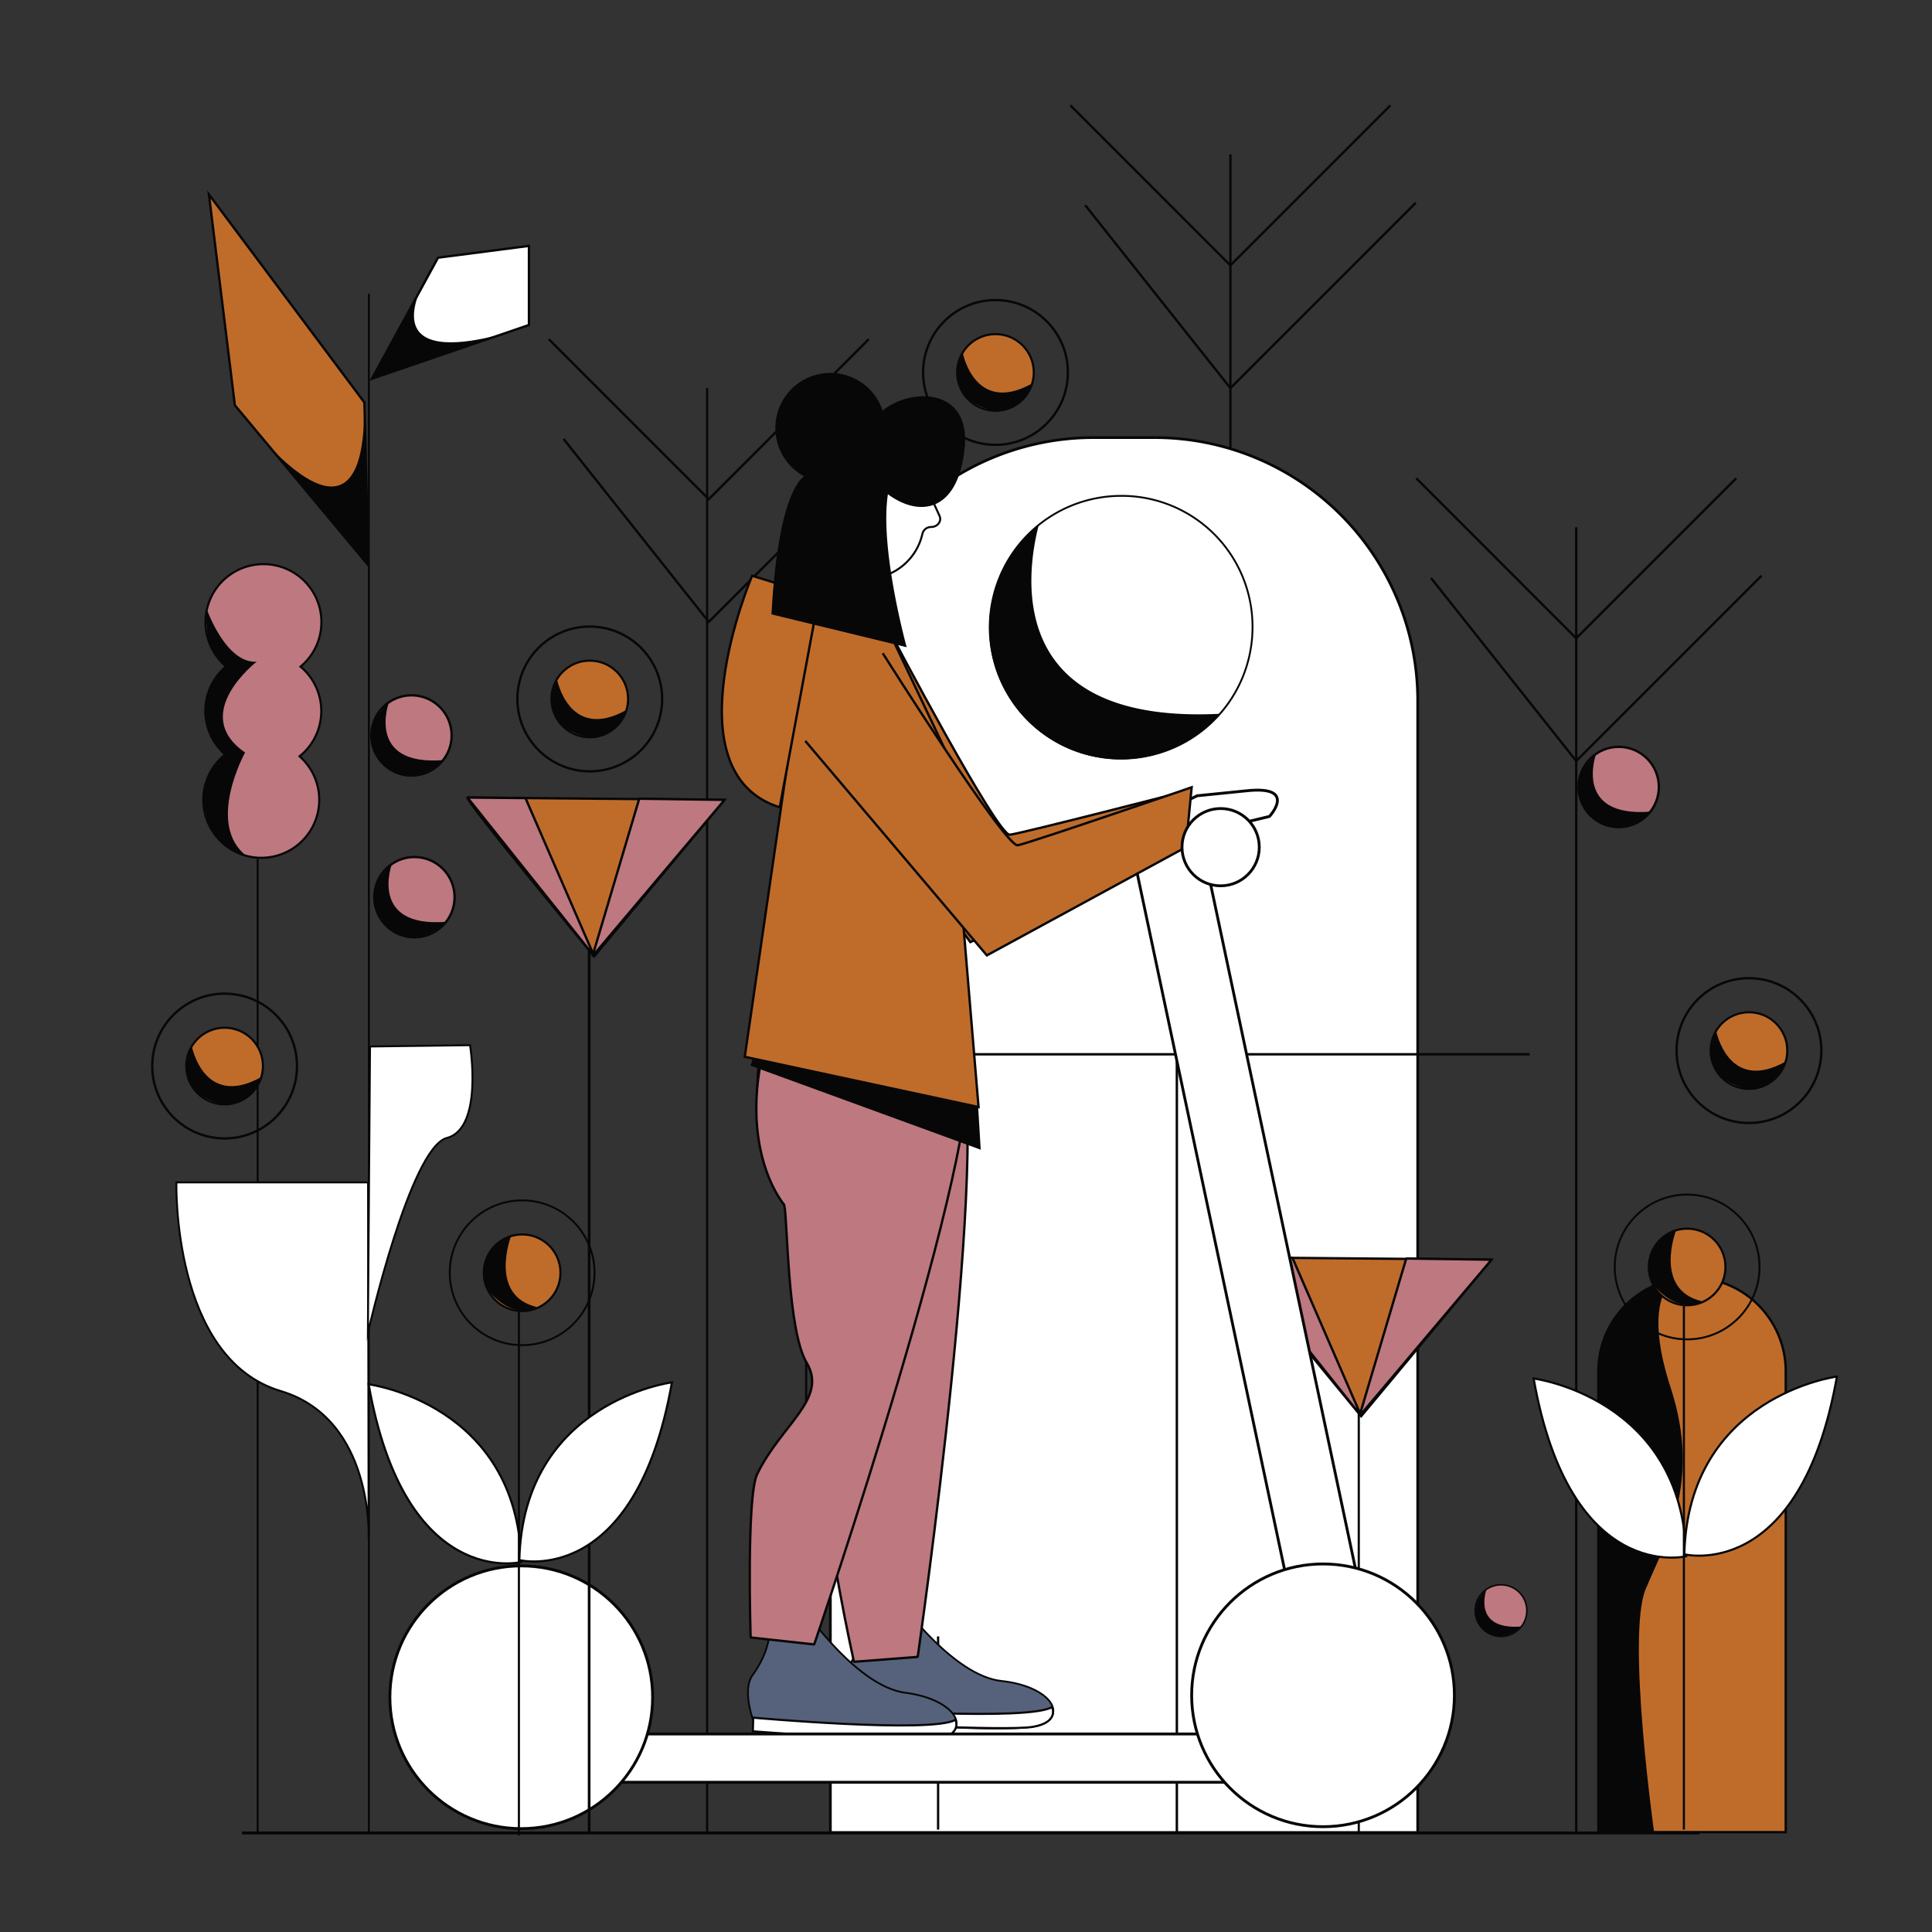 <svg id="Capa_1" data-name="Capa 1" xmlns="http://www.w3.org/2000/svg" viewBox="0 0 1000 1000"><rect x="0" y="0" width="1000" height="1000" fill="#333333" stroke="none"/><title>Mesa de trabajo 19</title><line x1="636.85" y1="79.9" x2="636.85" y2="755.86" fill="none" stroke="#070707" stroke-miterlimit="10" stroke-width="1.22"/><polyline points="561.69 106.18 636.85 200.9 732.79 104.95" fill="none" stroke="#070707" stroke-miterlimit="10" stroke-width="1.22"/><polyline points="554.04 54.55 636.85 137.37 719.67 54.55" fill="none" stroke="#070707" stroke-miterlimit="10" stroke-width="1.22"/><path d="M155.05,391.47a28.81,28.81,0,0,1,2.43,2.39,30,30,0,1,1-42.39-2.09c.48-.44,1-.85,1.47-1.25a1.58,1.58,0,0,1-.15-.12,29.95,29.95,0,0,1,.64-45.46c-.22-.17-.43-.35-.64-.54a30,30,0,1,1,39.14.66c.22.17.43.35.64.54a30,30,0,0,1-1.14,45.87Z" fill="#be7880" stroke="#070707" stroke-miterlimit="10" stroke-width="1.1"/><line x1="133.36" y1="444.63" x2="133.36" y2="949" fill="none" stroke="#070707" stroke-miterlimit="10" stroke-width="1.02"/><path d="M107,315.24s9.85,28.26,25.85,27.26c0,0-35,27-6,47,0,0-20.5,37.13.75,53.56,0,0-18.44-1.44-22.09-27,0,0-1.66-16.56,11.34-25.56,0,0-11.64-6.86-10.32-27.43,0,0,.32-8.57,10.32-18.57C116.8,344.5,105.09,339,107,315.24Z" fill="#070707"/><line x1="366" y1="200.9" x2="366" y2="948" fill="none" stroke="#070707" stroke-miterlimit="10" stroke-width="1.15"/><polyline points="291.69 227.18 366.85 321.89 462.79 225.96" fill="none" stroke="#070707" stroke-miterlimit="10" stroke-width="1.22"/><polyline points="284.04 175.55 366.85 258.37 449.67 175.55" fill="none" stroke="#070707" stroke-miterlimit="10" stroke-width="1.22"/><path d="M566,226.5h31.66A136.17,136.17,0,0,1,733.8,362.67V948.5a0,0,0,0,1,0,0h-304a0,0,0,0,1,0,0V362.67A136.17,136.17,0,0,1,566,226.5Z" fill="#fff" stroke="#070707" stroke-miterlimit="10" stroke-width="1.4"/><path d="M648.3,324.66a68,68,0,1,1-68-68A67.68,67.68,0,0,1,648.3,324.66Z" fill="#fff" stroke="#070707" stroke-miterlimit="10" stroke-width="0.95"/><path d="M631.44,369.46a68,68,0,1,1-93.8-97.66C531.2,296.69,519.67,375.05,631.44,369.46Z" fill="#070707"/><line x1="815.85" y1="272.9" x2="815.85" y2="948.86" fill="none" stroke="#070707" stroke-miterlimit="10" stroke-width="1.22"/><polyline points="740.69 299.18 815.85 393.89 911.79 297.95" fill="none" stroke="#070707" stroke-miterlimit="10" stroke-width="1.22"/><polyline points="733.04 247.55 815.85 330.37 898.67 247.55" fill="none" stroke="#070707" stroke-miterlimit="10" stroke-width="1.22"/><circle cx="837.85" cy="407.34" r="20.78" fill="#be7880" stroke="#070707" stroke-miterlimit="10" stroke-width="1.22"/><path d="M826.15,390.24s-12.14,33,28.09,29.86c0,0-12.9,15-29.81,3.1C824.43,423.2,806.09,408.88,826.15,390.24Z" fill="#070707"/><line x1="426.53" y1="545.7" x2="791.77" y2="545.7" fill="none" stroke="#070707" stroke-miterlimit="10" stroke-width="1.26"/><line x1="609.14" y1="545.7" x2="609.14" y2="949" fill="none" stroke="#070707" stroke-miterlimit="10" stroke-width="1.25"/><polyline points="703.3 947.97 703.3 734.07 703.3 652.02" fill="none" stroke="#070707" stroke-miterlimit="10" stroke-width="1.13"/><path d="M639,650.8,772,652l-67.45,81S637.56,652.18,639,650.8Z" fill="#bf6c2b" stroke="#070707" stroke-miterlimit="10" stroke-width="1.22"/><polygon points="668.99 651.1 704.56 732.97 638.95 650.79 668.99 651.1" fill="#be7880" stroke="#070707" stroke-linejoin="bevel" stroke-width="1.22"/><polygon points="727.86 651.41 703.64 732.97 772.01 652.02 727.86 651.41" fill="#be7880" stroke="#070707" stroke-linejoin="bevel" stroke-width="1.22"/><line x1="190.92" y1="948.51" x2="190.92" y2="152.02" fill="none" stroke="#070707" stroke-miterlimit="10"/><polygon points="108.14 100.63 188.63 208.34 190.63 292.56 121.56 209.75 108.14 100.63" fill="#bf6c2b" stroke="#070707" stroke-miterlimit="10" stroke-width="1.22"/><polygon points="192.5 196.02 226.72 133.38 273.78 127.27 273.78 168.22 192.5 196.02" fill="#fff" stroke="#070707" stroke-miterlimit="10" stroke-width="1.22"/><path d="M121.59,209.8s68.54,95.49,66.87-1.48l2.34,84.05Z" fill="#070707"/><path d="M226.59,133c.26-.41-33.92,63.06-33.92,63.06l81.22-27.71S181.69,203.7,226.59,133Z" fill="#070707"/><circle cx="212.99" cy="380.66" r="20.78" fill="#be7880" stroke="#070707" stroke-miterlimit="10" stroke-width="1.22"/><path d="M201.29,363.57s-12.14,33,28.09,29.86c0,0-12.9,15-29.81,3.09C199.57,396.52,181.22,382.2,201.29,363.57Z" fill="#070707"/><circle cx="214.52" cy="464.37" r="20.78" fill="#be7880" stroke="#070707" stroke-miterlimit="10" stroke-width="1.22"/><path d="M202.82,447.27s-12.14,33,28.09,29.86c0,0-12.9,15-29.81,3.09C201.1,480.22,182.76,465.91,202.82,447.27Z" fill="#070707"/><circle cx="776.93" cy="833.66" r="13.37" fill="#be7880" stroke="#070707" stroke-miterlimit="10" stroke-width="0.79"/><path d="M769.41,822.67s-7.82,21.21,18.07,19.21c0,0-8.3,9.66-19.18,2C768.3,843.87,756.5,834.65,769.41,822.67Z" fill="#070707"/><path d="M190.8,796.5s3-62-45.5-76.5c-56.39-16.86-54-108-54-108h99.2Z" fill="#fff" stroke="#070707" stroke-miterlimit="10"/><path d="M191.53,541.66l-1.1,148.09S212.3,594,231.3,589s12-48,12-48Z" fill="#fff" stroke="#070707" stroke-miterlimit="10"/><path d="M875.8,661.28h0a48.5,48.5,0,0,1,48.5,48.5V948.32a0,0,0,0,1,0,0h-97a0,0,0,0,1,0,0V709.78A48.5,48.5,0,0,1,875.8,661.28Z" fill="#bf6c2b" stroke="#070707" stroke-miterlimit="10" stroke-width="1.22"/><path d="M867.8,661.5s-19,8-3,57-3,80-13,104,4.4,126.09,4.4,126.09L827.3,948l.29-242.23S824.8,677.5,864.8,661.5" fill="#070707"/><circle cx="905.26" cy="543.78" r="19.84" fill="#bf6c2b" stroke="#070707" stroke-miterlimit="10" stroke-width="1.1"/><circle cx="905.26" cy="543.78" r="37.47" fill="none" stroke="#070707" stroke-miterlimit="10" stroke-width="1.22"/><path d="M888.29,533.49s6.15,32.64,36,15.94c0,0-3.77,13.9-18.85,14.33C905.42,563.76,876.76,560.09,888.29,533.49Z" fill="#070707"/><circle cx="515.26" cy="192.78" r="19.84" fill="#bf6c2b" stroke="#070707" stroke-miterlimit="10" stroke-width="1.1"/><circle cx="515.26" cy="192.78" r="37.47" fill="none" stroke="#070707" stroke-miterlimit="10" stroke-width="1.22"/><path d="M498.29,182.49s6.15,32.64,36,15.94c0,0-3.77,13.9-18.85,14.33C515.42,212.76,486.76,209.09,498.29,182.49Z" fill="#070707"/><circle cx="116.26" cy="551.78" r="19.84" fill="#bf6c2b" stroke="#070707" stroke-miterlimit="10" stroke-width="1.1"/><circle cx="116.26" cy="551.78" r="37.47" fill="none" stroke="#070707" stroke-miterlimit="10" stroke-width="1.22"/><path d="M99.29,541.49s6.15,32.64,36,15.94c0,0-3.77,13.9-18.85,14.33C116.42,571.76,87.76,568.09,99.29,541.49Z" fill="#070707"/><line x1="485.56" y1="947" x2="485.56" y2="847" fill="none" stroke="#070707" stroke-miterlimit="10" stroke-width="1.2"/><path d="M460.81,327.48s55.44,105.3,61.86,104.58,92.08-22.83,92.08-22.83l-5.43,30.67L502.23,487.62l-85-118" fill="#bf6c2b" stroke="#070707" stroke-miterlimit="10" stroke-width="1.22"/><rect x="630.09" y="435.79" width="36" height="420.58" transform="translate(-119.74 148.2) rotate(-11.95)" fill="#fff" stroke="#070707" stroke-miterlimit="10" stroke-width="1.46"/><path d="M599.15,436.48l57.93-13.9s14.82-16.08-11.8-13.28l-25.64,2.59-21.89,10.68Z" fill="#fff" stroke="#070707" stroke-miterlimit="10" stroke-width="1.48"/><line x1="417.26" y1="341.78" x2="417.26" y2="899.55" fill="none" stroke="#070707" stroke-miterlimit="10" stroke-width="1.1"/><circle cx="417.26" cy="341.78" r="19.84" fill="#bf6c2b" stroke="#070707" stroke-miterlimit="10" stroke-width="1.1"/><path d="M400.29,331.49s6.15,32.64,36,15.94c0,0-3.77,13.9-18.85,14.33C417.42,361.76,388.76,358.09,400.29,331.49Z" fill="#070707"/><path d="M466.78,830.2s27,37.23,51.54,39.87,34.19,16.82,20.88,22.48-97.42-1.84-97.42-1.84-9.09-19.15-2.56-28.36,15.59-30.19-2.7-36.14Z" fill="#56627b" stroke="#070707" stroke-miterlimit="10" stroke-width="0.93"/><path d="M439.86,884.56s92.68,6.38,104.69-1c0,0,3.89,7.87-9.88,10.24s-94.87-2.14-94.87-2.14Z" fill="#fff" stroke="#070707" stroke-miterlimit="10" stroke-width="1.1"/><path d="M495.89,541.32C514.45,584.18,475,857.61,475,857.61l-33,2.55S426.22,789,429.62,776.43c7.41-27.42,28.81-45.14,14.53-61.29-13-14.7-23.24-70.34-26.61-78.25,0,0-44-34.74-16.65-125.84Z" fill="#be7880" stroke="#070707" stroke-linejoin="bevel" stroke-width="1.22"/><path d="M417.89,835.27s26.28,37.76,50.71,40.9,33.84,17.52,20.43,22.91-97.37-3.82-97.37-3.82-8.69-19.33-2-28.41,16.2-29.87-2-36.19Z" fill="#56627b" stroke="#070707" stroke-miterlimit="10" stroke-width="0.93"/><path d="M389.87,889.07s92.53,8.26,104.69,1.09c0,0,3.73,8-10.09,10.05s-94.8-4.08-94.8-4.08Z" fill="#fff" stroke="#070707" stroke-miterlimit="10" stroke-width="1.1"/><path d="M500.62,544.23c10.29,45.56-79.19,306.93-79.19,306.93l-32.91-3.6s-2.27-72.86,3.39-84.57c12.37-25.58,36.69-39,25.65-57.54-10.06-16.86-9.81-73.43-11.65-81.83,0,0-36.77-42.28,7-126.74Z" fill="#be7880" stroke="#070707" stroke-linejoin="bevel" stroke-width="1.22"/><polygon points="424.79 299.53 424.99 319.5 453.99 320.5 453.99 296.5 425.99 296.5 424.79 299.53" fill="#fff" stroke="#070707" stroke-miterlimit="10" stroke-width="1.04"/><path d="M477.89,241.08l.07,6.84a3.82,3.82,0,0,0,.34,1.52l8,17.59c1.24,2.72-1,5.7-4.29,5.74h0a4.6,4.6,0,0,0-4.54,3.37,29.72,29.72,0,0,1-28.5,23.39l-22.22.24a4.44,4.44,0,0,1-4.72-4.12l-.58-54a4.45,4.45,0,0,1,4.63-4.23l47.13-.5A4.45,4.45,0,0,1,477.89,241.08Z" fill="#fff" stroke="#070707" stroke-miterlimit="10" stroke-width="1.04"/><polygon points="418.49 320 422.99 308.27 455.49 317 491.49 393 506.49 573 385.49 547 418.49 320" fill="#bf6c2b" stroke="#070707" stroke-miterlimit="10" stroke-width="1.22"/><path d="M125.25,948.73H879.66" fill="none" stroke="#070707" stroke-miterlimit="10" stroke-width="1.52"/><path d="M456.91,338.11s63.55,100.62,69.89,99.39,90-30,90-30l-3,31-103,56-94-111" fill="#bf6c2b" stroke="#070707" stroke-miterlimit="10" stroke-width="1.22"/><polygon points="389.58 548.05 506.3 573 507.63 595.09 388.44 551.58 389.58 548.05" fill="#070707"/><path d="M423.84,308.72,389.3,298s-43.42,101.75,14.29,119.87Z" fill="#bf6c2b" stroke="#070707" stroke-miterlimit="10" stroke-width="1.22"/><rect x="268.8" y="897.5" width="414" height="25" fill="#fff" stroke="#070707" stroke-miterlimit="10" stroke-width="1.48"/><circle cx="269.8" cy="878.5" r="68" fill="#fff" stroke="#070707" stroke-miterlimit="10" stroke-width="1.48"/><circle cx="684.8" cy="877.5" r="68" fill="#fff" stroke="#070707" stroke-miterlimit="10" stroke-width="1.48"/><circle cx="631.8" cy="438.5" r="20" fill="#fff" stroke="#070707" stroke-miterlimit="10" stroke-width="1.46"/><polyline points="304.94 949 304.94 562.35 304.94 414.02" fill="none" stroke="#070707" stroke-miterlimit="10" stroke-width="1.4"/><path d="M242,412.8,375,414l-67.45,81S240.56,414.18,242,412.8Z" fill="#bf6c2b" stroke="#070707" stroke-miterlimit="10" stroke-width="1.22"/><polygon points="271.99 413.1 307.56 494.96 241.95 412.8 271.99 413.1" fill="#be7880" stroke="#070707" stroke-linejoin="bevel" stroke-width="1.22"/><polygon points="330.86 413.41 306.64 494.96 375.01 414.02 330.86 413.41" fill="#be7880" stroke="#070707" stroke-linejoin="bevel" stroke-width="1.22"/><circle cx="305.26" cy="361.78" r="19.84" fill="#bf6c2b" stroke="#070707" stroke-miterlimit="10" stroke-width="1.1"/><circle cx="305.26" cy="361.78" r="37.47" fill="none" stroke="#070707" stroke-miterlimit="10" stroke-width="1.22"/><path d="M288.29,351.49s6.15,32.64,36,15.94c0,0-3.77,13.9-18.85,14.33C305.42,381.76,276.76,378.09,288.29,351.49Z" fill="#070707"/><path d="M190.8,716.5s77,10,79,92C269.8,808.5,209.8,823.5,190.8,716.5Z" fill="#fff" stroke="#070707" stroke-miterlimit="10" stroke-width="1.1"/><path d="M268.8,807.5s60,15,79-92c0,0-77,10-79,92" fill="#fff" stroke="#070707" stroke-miterlimit="10" stroke-width="1.1"/><line x1="268.58" y1="658.78" x2="268.58" y2="950" fill="none" stroke="#070707" stroke-miterlimit="10" stroke-width="1.1"/><circle cx="270.26" cy="658.78" r="19.84" fill="#bf6c2b" stroke="#070707" stroke-miterlimit="10" stroke-width="1.1"/><circle cx="270.26" cy="658.78" r="37.47" fill="none" stroke="#070707" stroke-miterlimit="10"/><path d="M264.46,640.05S252.8,670.5,277.8,676.5c0,0-12.07,8.32-26.54-10.34C251.26,666.16,245.12,647.59,264.46,640.05Z" fill="#070707"/><path d="M793.8,713.5s77,10,79,92C872.8,805.5,812.8,820.5,793.8,713.5Z" fill="#fff" stroke="#070707" stroke-miterlimit="10" stroke-width="1.1"/><path d="M871.8,804.5s60,15,79-92c0,0-77,10-79,92" fill="#fff" stroke="#070707" stroke-miterlimit="10" stroke-width="1.1"/><line x1="871.58" y1="655.78" x2="871.58" y2="947" fill="none" stroke="#070707" stroke-miterlimit="10" stroke-width="1.1"/><circle cx="873.26" cy="655.78" r="19.84" fill="#bf6c2b" stroke="#070707" stroke-miterlimit="10" stroke-width="1.1"/><circle cx="873.26" cy="655.78" r="37.47" fill="none" stroke="#070707" stroke-miterlimit="10"/><path d="M867.46,637.05S855.8,667.5,880.8,673.5c0,0-12.07,8.32-26.54-10.34C854.26,663.16,848.12,644.59,867.46,637.05Z" fill="#070707"/><path d="M499.3,232c-3.4,33.11-23.37,35.95-39.72,23.81C455.22,284.17,469.3,335,469.3,335l-70-17c3-54.09,12.29-68,16.86-71.47a28.5,28.5,0,1,1,40.7-34C470.4,201,502.61,199.77,499.3,232Z" fill="#070707"/></svg>